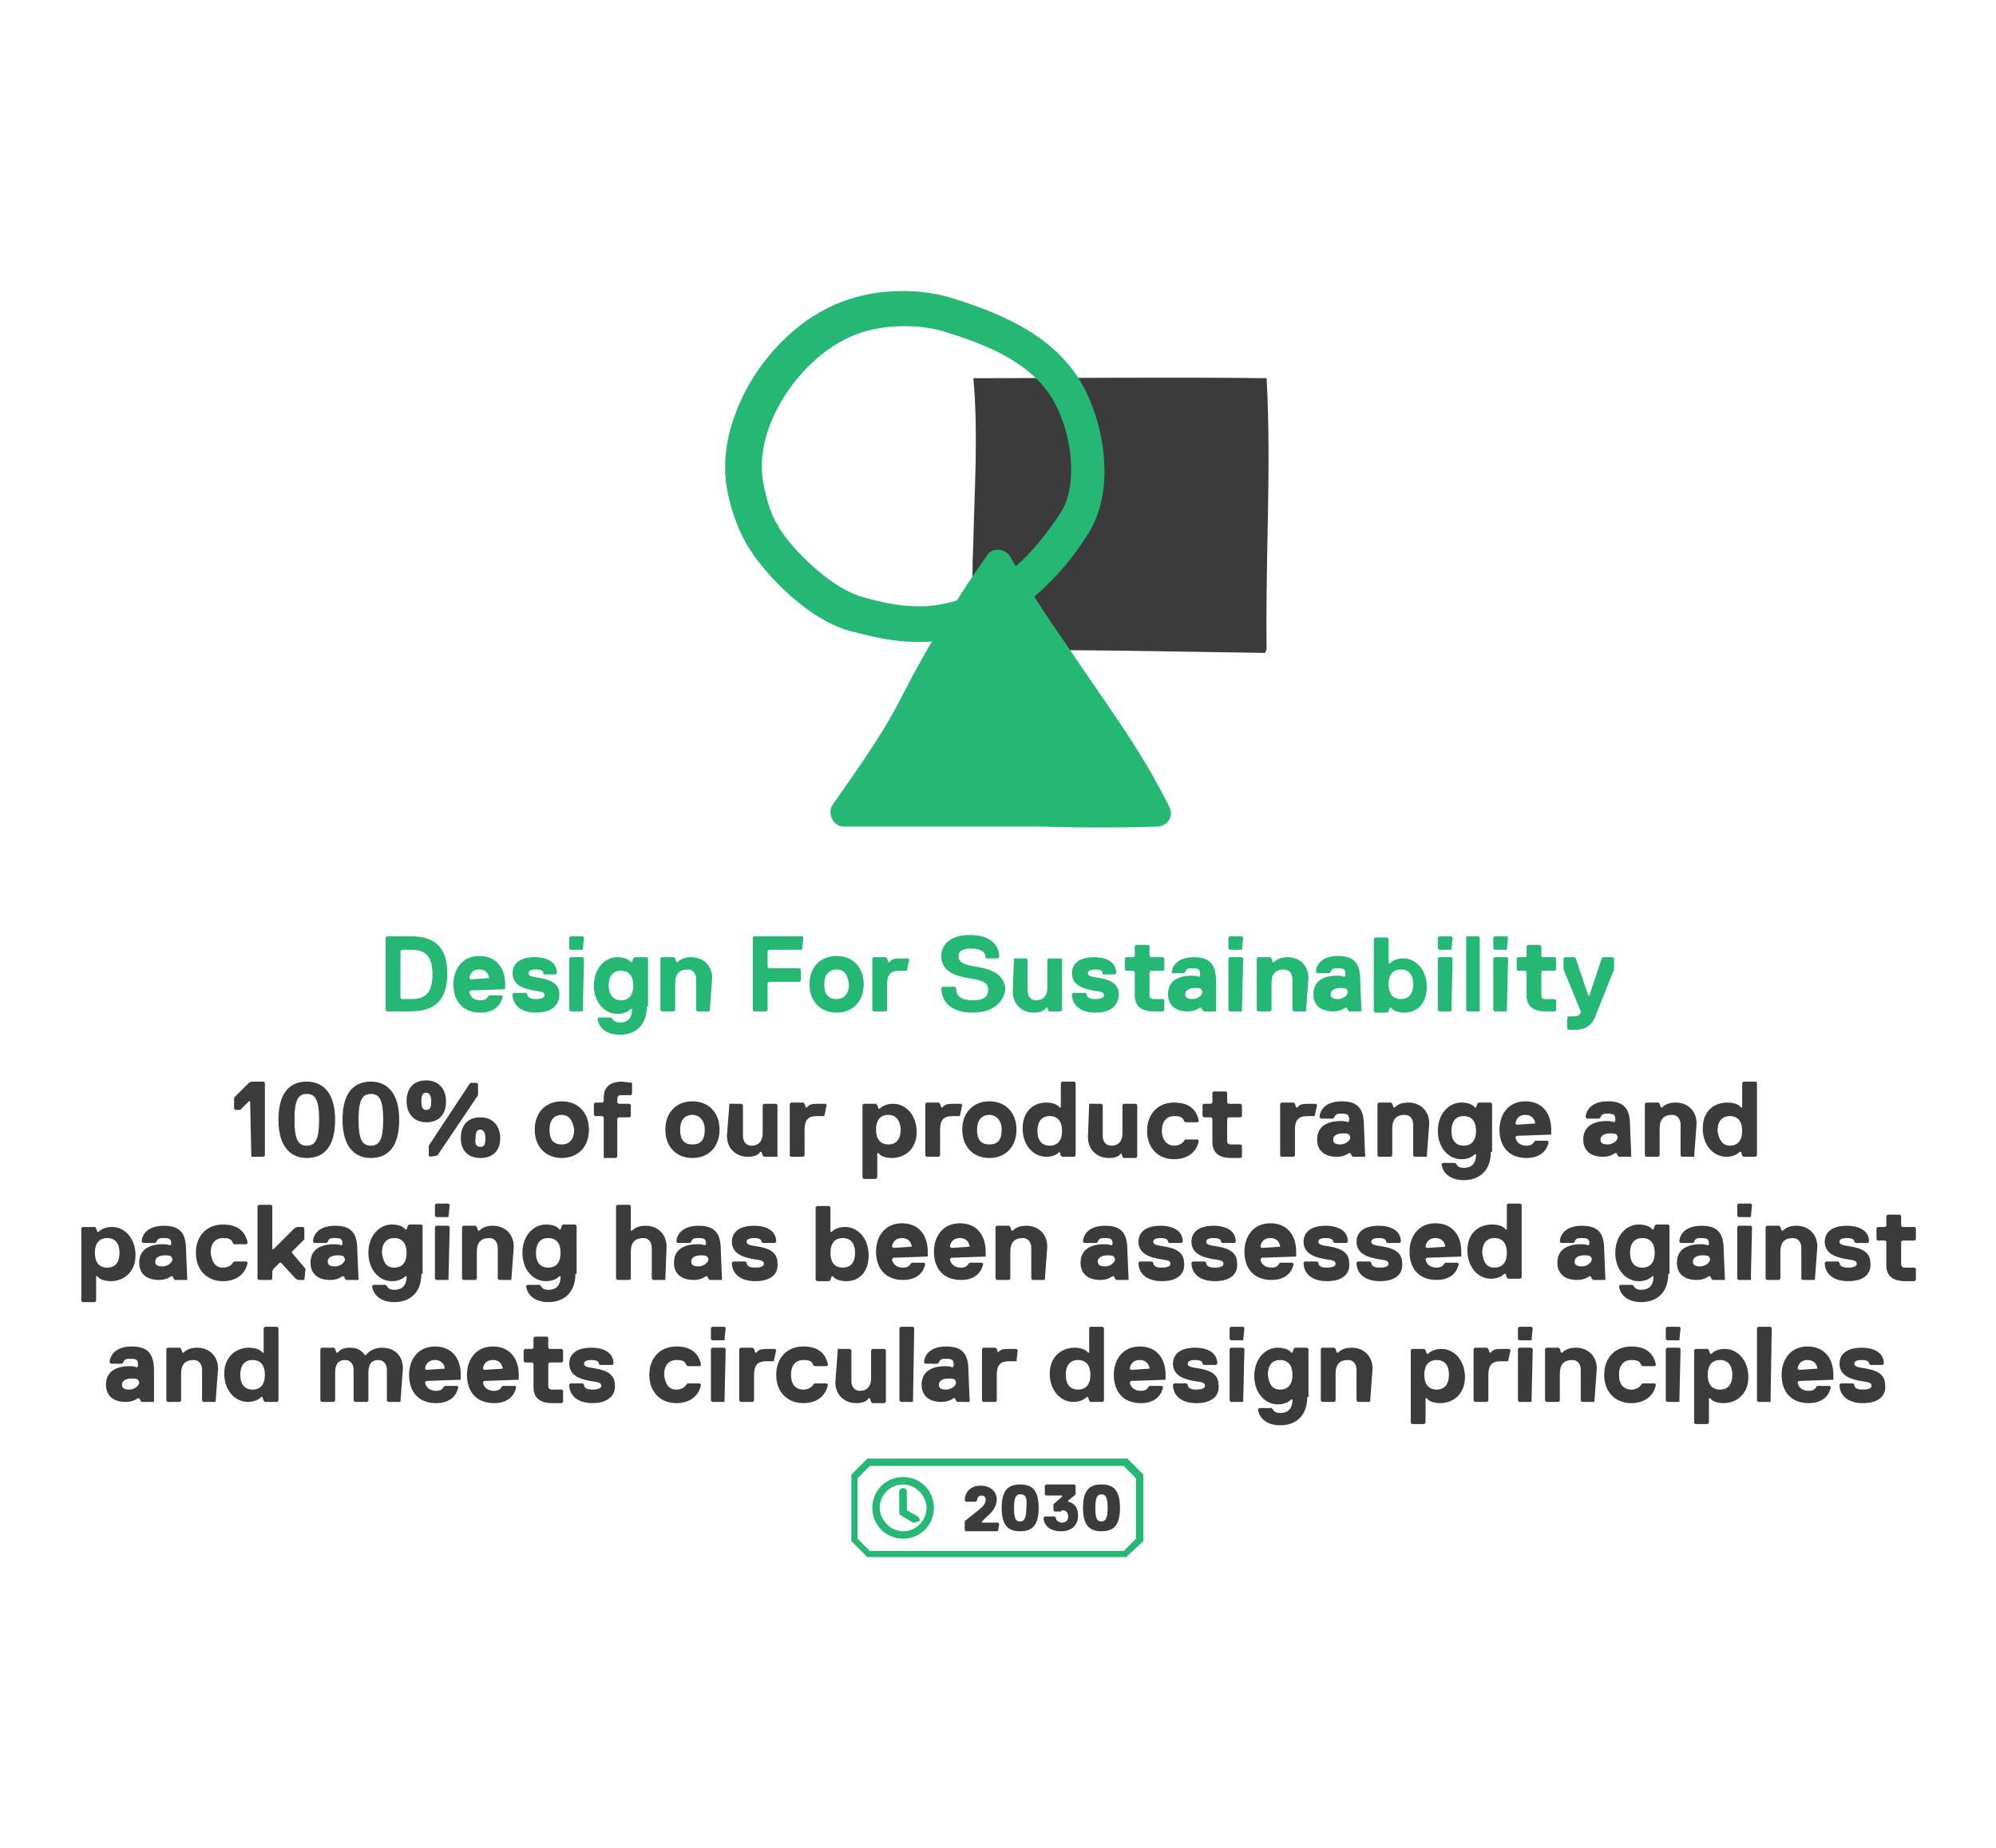 <?xml version="1.0" encoding="UTF-8"?> <svg xmlns="http://www.w3.org/2000/svg" xmlns:xlink="http://www.w3.org/1999/xlink" version="1.1" id="Layer_1" x="0px" y="0px" viewBox="0 0 162 150" style="enable-background:new 0 0 162 150;" xml:space="preserve"> <style type="text/css"> .st0{fill:#00BC6D;} .st1{fill:#24B874;} .st2{fill:#3B3B3C;} .st3{fill:#24B973;} .st4{fill:#3B3B3D;} .st5{fill:#FFFFFF;} </style> <g> <g> <g> <g> <path class="st2" d="M102.8,52.7c-0.1-7.7,0.4-14.6,0-22c-8-0.1-15.8,0-23.8,0c0.4,4.4,0.1,8.8,0,13.2c-0.1,2.2-0.1,4.4,0,6.6 c0,0.5,0.1,1.1,0.1,1.6c0,0.7,0.1,0.7,0.9,0.7c7.6-0.1,15.2,0.1,22.7,0.2C102.7,52.8,102.8,52.8,102.8,52.7"></path> </g> </g> <g> <g> <path class="st1" d="M74.3,52.1c-2,0-3.8-0.5-5.4-0.9c-3.8-1.1-7.4-5.3-8.4-7.2l0,0c-0.6-1.1-1-2.2-1.3-3.4 c-0.8-3-0.2-6.2,1.6-9.4c1.9-3.3,4.9-5.9,8.1-6.9c2.7-0.9,6-0.9,8.7,0c3.7,1.2,8.3,3,10.5,7.4c0.8,1.6,1.4,3.7,1.5,5.6 c0.2,2.3-0.3,4.4-1.2,5.9c-1.3,2.1-2.7,3.7-4.3,5.1c-2.6,2.2-5.7,3.6-8.8,3.8C75.1,52.1,74.7,52.1,74.3,52.1z M63.1,42.6 c0.7,1.4,3.9,4.9,6.7,5.8c2,0.6,3.7,0.9,5.5,0.8c2.5-0.2,5-1.3,7.1-3.2c1.3-1.1,2.5-2.6,3.7-4.4c1.4-2.2,0.9-6.2-0.4-8.7 c-1.7-3.4-5.6-4.9-8.8-5.9c-2.1-0.7-4.9-0.7-7,0c-2.5,0.8-4.9,2.9-6.5,5.6c-1.5,2.6-1.9,5-1.3,7.3 C62.3,40.8,62.6,41.8,63.1,42.6z"></path> </g> </g> <g> <g> <path class="st1" d="M93.9,67.1c0.9,0,1.4-0.9,1-1.6c-2.3-4.7-5.3-8.6-8.3-13.1c-1.6-2.3-3.2-4.7-4.6-7.2 c-0.4-0.7-1.5-0.8-1.9-0.1c-2.2,3.1-4.2,6.4-6,9.7c-0.4,0.8-0.9,1.7-1.3,2.5c-1.5,2.8-3.4,5.4-5.2,8c-0.5,0.7,0,1.8,0.9,1.8 c2.9,0,5.8,0,8.6,0c1.1,0,2.2,0,3.3,0c1.4,0,2.8,0,4.2,0C87.7,67.2,90.8,67.2,93.9,67.1"></path> </g> </g> </g> <g> <path class="st1" d="M33.3,82.1h-1.9L31.3,82v-5.9l0.1-0.1h1.9c2.2,0,3,1.1,3,3C36.3,81,35.5,82.1,33.3,82.1z M33.4,77.1h-0.8 l-0.1,0.1V81l0.1,0.1h0.8c1.2,0,1.7-0.6,1.7-2S34.6,77.1,33.4,77.1z"></path> <path class="st1" d="M41,80.3L41,80.3l-2.8,0.1l-0.1,0.1c0,0.2,0.2,0.7,0.9,0.7c0.3,0,0.5-0.1,0.6-0.3l0.1-0.1h1l0.1,0.1 c-0.1,0.5-0.5,1.3-1.8,1.3c-1.5,0-2.2-1-2.2-2.3c0-1.2,0.7-2.3,2.1-2.3c1.4,0,2.1,1,2.1,2.3V80.3z M39.7,79.4 c0-0.1-0.1-0.7-0.8-0.7c-0.7,0-0.8,0.6-0.8,0.7l0.1,0.1L39.7,79.4L39.7,79.4z"></path> <path class="st1" d="M43.5,82.2c-1.2,0-1.9-0.6-1.9-1.5l0.1-0.1h1l0.1,0.1c0,0.3,0.3,0.4,0.7,0.4s0.7-0.1,0.7-0.3 c0-0.3-0.3-0.3-0.9-0.4c-0.5-0.1-1.7-0.3-1.7-1.4c0-0.7,0.5-1.3,1.8-1.3c1,0,1.8,0.4,1.8,1.3l-0.1,0.1h-1L44.1,79 c0-0.2-0.2-0.3-0.6-0.3s-0.6,0.1-0.6,0.3c0,0.3,0.5,0.3,1,0.4c0.5,0.1,1.5,0.3,1.5,1.3C45.4,81.5,44.9,82.2,43.5,82.2z"></path> <path class="st1" d="M47.3,77.1h-1L46.2,77v-0.9l0.1-0.1h1l0.1,0.1L47.3,77.1L47.3,77.1z M47.3,82.1h-1L46.2,82v-4.2l0.1-0.1h1 l0.1,0.1L47.3,82.1L47.3,82.1z"></path> <path class="st1" d="M52.5,81.7c0,1.6-1,2.3-2.2,2.3c-1,0-1.7-0.5-1.8-1.3l0.1-0.1h1l0.1,0.1c0.1,0.2,0.3,0.3,0.6,0.3 c0.6,0,1-0.3,1-1.1h-0.1c-0.3,0.3-0.7,0.4-1.1,0.4c-1,0-1.9-0.9-1.9-2.3s0.9-2.3,1.9-2.3c0.4,0,0.9,0.1,1.1,0.4h0.1l0.1-0.3 l0.1-0.1h1l0.1,0.1V81.7z M50.4,81.2c0.7,0,1-0.5,1-1.2c0-0.7-0.3-1.2-1-1.2s-1,0.5-1,1.2C49.4,80.6,49.7,81.2,50.4,81.2z"></path> <path class="st1" d="M57.6,82.1h-1L56.5,82v-2.5c0-0.4-0.2-0.8-0.7-0.8c-0.6,0-1,0.3-1,1.1V82l-0.1,0.1h-1L53.6,82v-4.2l0.1-0.1h1 l0.1,0.1l0.1,0.3h0.1c0.2-0.2,0.5-0.4,1.1-0.4c1,0,1.7,0.7,1.7,1.7L57.6,82.1L57.6,82.1z"></path> <path class="st1" d="M65.1,77.1h-2.7l-0.1,0.1v1.3l0.1,0.1h2.5l0.1,0.1v0.9l-0.1,0.1h-2.5l-0.1,0.1V82l-0.1,0.1h-1L61.1,82v-5.9 l0.1-0.1h3.9l0.1,0.1L65.1,77.1L65.1,77.1z"></path> <path class="st1" d="M67.9,82.2c-1.3,0-2.2-0.9-2.2-2.3s0.9-2.3,2.2-2.3c1.3,0,2.2,0.9,2.2,2.3S69.2,82.2,67.9,82.2z M67.9,78.7 c-0.6,0-1,0.4-1,1.2c0,0.8,0.3,1.2,1,1.2c0.6,0,1-0.4,1-1.2C68.8,79.1,68.5,78.7,67.9,78.7z"></path> <path class="st1" d="M73.6,78.8H73c-0.7,0-1,0.3-1,1.1V82l-0.1,0.1h-1L70.8,82v-4.2l0.1-0.1h1l0.1,0.1l0.1,0.3h0.1 c0.2-0.3,0.5-0.3,1-0.3h0.5l0.1,0.1L73.6,78.8L73.6,78.8z"></path> <path class="st1" d="M78.9,82.2c-1.7,0-2.5-0.9-2.5-2l0.1-0.1h1l0.1,0.1c0,0.6,0.3,1,1.4,1c0.8,0,1.2-0.3,1.2-0.8 c0-0.6-0.3-0.8-1.6-1c-1.2-0.2-2.2-0.6-2.2-1.8c0-0.9,0.7-1.7,2.3-1.7c1.7,0,2.4,0.8,2.4,1.8l-0.1,0.1h-1L80,77.8 c0-0.5-0.3-0.8-1.2-0.8c-0.8,0-1,0.3-1,0.6c0,0.5,0.3,0.7,1.6,0.9c1.2,0.2,2.2,0.7,2.2,1.9C81.4,81.3,80.7,82.2,78.9,82.2z"></path> <path class="st1" d="M82.3,77.8h1l0.1,0.1v2.5c0,0.4,0.2,0.8,0.7,0.8c0.6,0,0.9-0.4,0.9-1v-2.3l0.1-0.1h1l0.1,0.1V82l-0.1,0.1h-1 L85.1,82L85,81.8h-0.1c-0.1,0.2-0.4,0.4-1,0.4c-1,0-1.7-0.7-1.7-1.7L82.3,77.8L82.3,77.8z"></path> <path class="st1" d="M88.9,82.2c-1.2,0-1.9-0.6-1.9-1.5l0.1-0.1h1l0.1,0.1c0,0.3,0.3,0.4,0.7,0.4s0.7-0.1,0.7-0.3 c0-0.3-0.3-0.3-0.9-0.4c-0.5-0.1-1.7-0.3-1.7-1.4c0-0.7,0.5-1.3,1.8-1.3c1,0,1.8,0.4,1.8,1.3l-0.1,0.1h-1L89.5,79 c0-0.2-0.2-0.3-0.6-0.3s-0.6,0.1-0.6,0.3c0,0.3,0.5,0.3,1,0.4c0.5,0.1,1.5,0.3,1.5,1.3C90.8,81.5,90.3,82.2,88.9,82.2z"></path> <path class="st1" d="M93.3,80.8c0,0.2,0.1,0.3,0.3,0.3h0.8l0.1,0.1V82l-0.1,0.1h-0.8c-0.8,0-1.5-0.3-1.5-1.3v-1.9L92,78.8h-0.6 l-0.1-0.1v-0.9l0.1-0.1H92l0.1-0.1v-0.8l0.1-0.1h1l0.1,0.1v0.8l0.1,0.1h1l0.1,0.1v0.9l-0.1,0.1h-1l-0.1,0.1V80.8z"></path> <path class="st1" d="M98.7,82.1h-1L97.6,82l-0.1-0.2h-0.1c-0.3,0.2-0.6,0.3-1,0.3c-1,0-1.6-0.5-1.6-1.4c0-1.3,1.2-1.5,1.9-1.5 c0.2,0,0.4,0,0.6,0.1l0.1-0.1v-0.1c0-0.4-0.1-0.5-0.6-0.5c-0.3,0-0.5,0-0.6,0.3l-0.1,0.1h-1L95.1,79c0-0.5,0.4-1.3,1.8-1.3 s1.8,0.7,1.8,2L98.7,82.1L98.7,82.1z M97.5,80.3c-0.1-0.1-0.4-0.1-0.5-0.1c-0.5,0-0.8,0.2-0.8,0.5c0,0.3,0.2,0.4,0.6,0.4 c0.4,0,0.8-0.3,0.8-0.6L97.5,80.3L97.5,80.3z"></path> <path class="st1" d="M100.8,77.1h-1L99.7,77v-0.9l0.1-0.1h1l0.1,0.1L100.8,77.1L100.8,77.1z M100.8,82.1h-1L99.7,82v-4.2l0.1-0.1 h1l0.1,0.1L100.8,82.1L100.8,82.1z"></path> <path class="st1" d="M106,82.1h-1l-0.1-0.1v-2.5c0-0.4-0.2-0.8-0.7-0.8c-0.6,0-1,0.3-1,1.1V82l-0.1,0.1h-1L102,82v-4.2l0.1-0.1h1 l0.1,0.1l0.1,0.3h0.1c0.2-0.2,0.5-0.4,1.1-0.4c1,0,1.7,0.7,1.7,1.7L106,82.1L106,82.1z"></path> <path class="st1" d="M110.5,82.1h-1l-0.1-0.1l-0.1-0.2h-0.1c-0.3,0.2-0.6,0.3-1,0.3c-1,0-1.6-0.5-1.6-1.4c0-1.3,1.2-1.5,1.9-1.5 c0.2,0,0.4,0,0.6,0.1l0.1-0.1v-0.1c0-0.4-0.1-0.5-0.6-0.5c-0.3,0-0.5,0-0.6,0.3l-0.1,0.1h-1l-0.1-0.1c0-0.5,0.4-1.3,1.8-1.3 s1.8,0.7,1.8,2L110.5,82.1L110.5,82.1z M109.3,80.3c-0.1-0.1-0.4-0.1-0.5-0.1c-0.5,0-0.8,0.2-0.8,0.5c0,0.3,0.2,0.4,0.6,0.4 c0.4,0,0.8-0.3,0.8-0.6L109.3,80.3L109.3,80.3z"></path> <path class="st1" d="M114,82.2c-0.4,0-0.9-0.1-1.1-0.4h-0.1l-0.1,0.3l-0.1,0.1h-1l-0.1-0.1v-5.9l0.1-0.1h1l0.1,0.1v2h0.1 c0.3-0.3,0.7-0.4,1.1-0.4c1,0,1.9,0.9,1.9,2.3S115,82.2,114,82.2z M113.7,78.7c-0.7,0-1,0.5-1,1.2c0,0.7,0.3,1.2,1,1.2 c0.7,0,1-0.5,1-1.2C114.7,79.2,114.4,78.7,113.7,78.7z"></path> <path class="st1" d="M117.8,77.1h-1l-0.1-0.1v-0.9l0.1-0.1h1l0.1,0.1L117.8,77.1L117.8,77.1z M117.8,82.1h-1l-0.1-0.1v-4.2 l0.1-0.1h1l0.1,0.1L117.8,82.1L117.8,82.1z"></path> <path class="st1" d="M120.1,82.1h-1l-0.1-0.1v-5.9L119,76h1l0.1,0.1L120.1,82.1L120.1,82.1z"></path> <path class="st1" d="M122.3,77.1h-1l-0.1-0.1v-0.9l0.1-0.1h1l0.1,0.1L122.3,77.1L122.3,77.1z M122.3,82.1h-1l-0.1-0.1v-4.2 l0.1-0.1h1l0.1,0.1L122.3,82.1L122.3,82.1z"></path> <path class="st1" d="M125.1,80.8c0,0.2,0.1,0.3,0.3,0.3h0.8l0.1,0.1V82l-0.1,0.1h-0.8c-0.8,0-1.5-0.3-1.5-1.3v-1.9l-0.1-0.1h-0.6 l-0.1-0.1v-0.9l0.1-0.1h0.6l0.1-0.1v-0.8l0.1-0.1h1l0.1,0.1v0.8l0.1,0.1h1l0.1,0.1v0.9l-0.1,0.1h-1l-0.1,0.1V80.8z"></path> <path class="st1" d="M129.6,82.2c-0.3,0.9-0.7,1.4-1.9,1.4h-0.4l-0.1-0.1v-0.9l0.1-0.1h0.4c0.4,0,0.5-0.1,0.6-0.3v-0.1l-1.4-3.4 v-0.9l0.1-0.1h0.8l0.1,0.1l1,3h0.1l1-3l0.1-0.1h0.8l0.1,0.1v0.9L129.6,82.2z"></path> <path class="st2" d="M20.4,93.9L20.4,93.9l-0.1-4.5h-0.1l-0.7,0.7h-0.4L19,90v-0.9l1.2-1.2l0.2-0.1h1l0.1,0.1v5.9l-0.1,0.1H20.4z"></path> <path class="st2" d="M24.9,87.8c1.3,0,2.3,0.9,2.3,3.1c0,2.3-1,3.1-2.3,3.1s-2.3-0.9-2.3-3.1C22.6,88.6,23.6,87.8,24.9,87.8z M24.9,93c0.7,0,1-0.5,1-2.1s-0.3-2.1-1-2.1s-1,0.5-1,2.1S24.2,93,24.9,93z"></path> <path class="st2" d="M30.1,87.8c1.3,0,2.3,0.9,2.3,3.1c0,2.3-1,3.1-2.3,3.1c-1.3,0-2.3-0.9-2.3-3.1C27.8,88.6,28.8,87.8,30.1,87.8 z M30.1,93c0.7,0,1-0.5,1-2.1s-0.3-2.1-1-2.1s-1,0.5-1,2.1S29.4,93,30.1,93z"></path> <path class="st2" d="M33,89.4c0-1,0.5-1.7,1.6-1.7c1,0,1.6,0.7,1.6,1.7c0,1-0.5,1.7-1.6,1.7C33.6,91.1,33,90.4,33,89.4z M34.6,90.1c0.3,0,0.4-0.2,0.4-0.7c0-0.5-0.2-0.7-0.4-0.7c-0.3,0-0.4,0.2-0.4,0.7C34.2,89.9,34.3,90.1,34.6,90.1z M35.5,93.8 L35.5,93.8l-0.6,0.1l-0.1-0.1V93l3.3-5l0.1-0.1h0.5l0.1,0.1v0.9L35.5,93.8z M37.4,92.4c0-1,0.5-1.7,1.6-1.7c1,0,1.6,0.7,1.6,1.7 S40,94,39,94C37.9,94,37.4,93.3,37.4,92.4z M39,93.1c0.3,0,0.4-0.2,0.4-0.7c0-0.5-0.2-0.7-0.4-0.7c-0.3,0-0.4,0.2-0.4,0.7 C38.5,92.9,38.7,93.1,39,93.1z"></path> <path class="st2" d="M45.6,94c-1.3,0-2.2-0.9-2.2-2.3s0.9-2.3,2.2-2.3c1.3,0,2.2,0.9,2.2,2.3S46.9,94,45.6,94z M45.6,90.5 c-0.6,0-1,0.4-1,1.2c0,0.8,0.3,1.2,1,1.2c0.6,0,1-0.4,1-1.2C46.5,91,46.2,90.5,45.6,90.5z"></path> <path class="st2" d="M51.3,87.9v0.9l-0.1,0.1h-0.8c-0.2,0-0.3,0.1-0.3,0.3v0.3l0.1,0.1h0.9l0.1,0.1v0.9l-0.1,0.1h-0.9l-0.1,0.1 v3.1l-0.1,0.1h-1L49,93.8v-3.1l-0.1-0.1h-0.6l-0.1-0.1v-0.9l0.1-0.1h0.6l0.1-0.1v-0.3c0-1,0.7-1.3,1.5-1.3L51.3,87.9L51.3,87.9z"></path> <path class="st2" d="M56.2,94c-1.3,0-2.2-0.9-2.2-2.3s0.9-2.3,2.2-2.3s2.2,0.9,2.2,2.3S57.5,94,56.2,94z M56.2,90.5 c-0.6,0-1,0.4-1,1.2c0,0.8,0.3,1.2,1,1.2s1-0.4,1-1.2C57.2,91,56.8,90.5,56.2,90.5z"></path> <path class="st2" d="M59.2,89.6h1l0.1,0.1v2.5c0,0.4,0.2,0.8,0.7,0.8c0.6,0,0.9-0.4,0.9-1v-2.3l0.1-0.1h1l0.1,0.1v4.2L63,93.9h-1 l-0.1-0.1l-0.1-0.3h-0.1c-0.1,0.2-0.4,0.4-1,0.4c-1,0-1.7-0.7-1.7-1.7L59.2,89.6L59.2,89.6z"></path> <path class="st2" d="M66.9,90.6h-0.6c-0.7,0-1,0.3-1,1.1v2.1l-0.1,0.1h-1l-0.1-0.1v-4.2l0.1-0.1h1l0.1,0.1l0.1,0.3h0.1 c0.2-0.3,0.5-0.3,1-0.3h0.5l0.1,0.1L66.9,90.6L66.9,90.6z"></path> <path class="st2" d="M72.4,94c-0.4,0-0.9-0.1-1.1-0.4h-0.1v2l-0.1,0.1h-1l-0.1-0.1v-5.9l0.1-0.1h1l0.1,0.1l0.1,0.3h0.1 c0.3-0.3,0.7-0.4,1.1-0.4c1,0,1.9,0.9,1.9,2.3S73.4,94,72.4,94z M72.1,90.5c-0.7,0-1,0.5-1,1.2c0,0.7,0.3,1.2,1,1.2 c0.7,0,1-0.5,1-1.2C73.1,91.1,72.8,90.5,72.1,90.5z"></path> <path class="st2" d="M77.9,90.6h-0.6c-0.7,0-1,0.3-1,1.1v2.1l-0.1,0.1h-1l-0.1-0.1v-4.2l0.1-0.1h1l0.1,0.1l0.1,0.3h0.1 c0.2-0.3,0.5-0.3,1-0.3h0.5l0.1,0.1L77.9,90.6L77.9,90.6z"></path> <path class="st2" d="M80.3,94c-1.3,0-2.2-0.9-2.2-2.3s0.9-2.3,2.2-2.3c1.3,0,2.2,0.9,2.2,2.3S81.6,94,80.3,94z M80.3,90.5 c-0.6,0-1,0.4-1,1.2c0,0.8,0.3,1.2,1,1.2s1-0.4,1-1.2C81.3,91,80.9,90.5,80.3,90.5z"></path> <path class="st2" d="M84.9,89.5c0.4,0,0.9,0.1,1.1,0.4h0.1v-2l0.1-0.1h1l0.1,0.1v5.9l-0.1,0.1h-1l-0.1-0.1l-0.1-0.3H86 c-0.3,0.3-0.7,0.4-1.1,0.4c-1,0-1.9-0.9-1.9-2.3S83.9,89.5,84.9,89.5z M85.2,93c0.7,0,1-0.5,1-1.2c0-0.7-0.3-1.2-1-1.2 c-0.7,0-1,0.5-1,1.2C84.2,92.5,84.5,93,85.2,93z"></path> <path class="st2" d="M88.4,89.6h1l0.1,0.1v2.5c0,0.4,0.2,0.8,0.7,0.8c0.6,0,0.9-0.4,0.9-1v-2.3l0.1-0.1h1l0.1,0.1v4.2l-0.1,0.1h-1 l-0.1-0.1l-0.1-0.3H91c-0.1,0.2-0.4,0.4-1,0.4c-1,0-1.7-0.7-1.7-1.7L88.4,89.6L88.4,89.6z"></path> <path class="st2" d="M95.3,93c0.4,0,0.7-0.2,0.8-0.4l0.1-0.1h1l0.1,0.1c-0.2,1-1,1.5-2,1.5c-1.3,0-2.2-0.9-2.2-2.3 s0.9-2.3,2.2-2.3c1,0,1.8,0.4,2,1.5l-0.1,0.1h-1L96.1,91c-0.1-0.3-0.3-0.4-0.8-0.4c-0.6,0-1,0.4-1,1.2C94.3,92.5,94.7,93,95.3,93z "></path> <path class="st2" d="M99.6,92.6c0,0.2,0.1,0.3,0.3,0.3h0.8l0.1,0.1v0.9l-0.1,0.1h-0.8c-0.8,0-1.5-0.3-1.5-1.3v-1.9l-0.1-0.1h-0.6 l-0.1-0.1v-0.9l0.1-0.1h0.6l0.1-0.1v-0.8l0.1-0.1h1l0.1,0.1v0.8l0.1,0.1h1l0.1,0.1v0.9l-0.1,0.1h-1l-0.1,0.1V92.6z"></path> <path class="st2" d="M106.7,90.6h-0.6c-0.7,0-1,0.3-1,1.1v2.1l-0.1,0.1h-1l-0.1-0.1v-4.2l0.1-0.1h1l0.1,0.1l0.1,0.3h0.1 c0.2-0.3,0.5-0.3,1-0.3h0.5l0.1,0.1L106.7,90.6L106.7,90.6z"></path> <path class="st2" d="M110.8,93.9h-1l-0.1-0.1l-0.1-0.2h-0.1c-0.3,0.2-0.6,0.3-1,0.3c-1,0-1.6-0.5-1.6-1.4c0-1.3,1.2-1.5,1.9-1.5 c0.2,0,0.4,0,0.6,0.1l0.1-0.1v-0.1c0-0.4-0.1-0.5-0.6-0.5c-0.3,0-0.5,0-0.6,0.3l-0.1,0.1h-1l-0.1-0.1c0-0.5,0.4-1.3,1.8-1.3 s1.8,0.7,1.8,2L110.8,93.9L110.8,93.9z M109.5,92.1c-0.1-0.1-0.4-0.1-0.5-0.1c-0.5,0-0.8,0.2-0.8,0.5c0,0.3,0.2,0.4,0.6,0.4 c0.4,0,0.8-0.3,0.8-0.6L109.5,92.1L109.5,92.1z"></path> <path class="st2" d="M115.8,93.9h-1l-0.1-0.1v-2.5c0-0.4-0.2-0.8-0.7-0.8c-0.6,0-1,0.3-1,1.1v2.2l-0.1,0.1h-1l-0.1-0.1v-4.2 l0.1-0.1h1l0.1,0.1l0.1,0.3h0.1c0.2-0.2,0.5-0.4,1.1-0.4c1,0,1.7,0.7,1.7,1.7L115.8,93.9L115.8,93.9z"></path> <path class="st2" d="M121,93.5c0,1.6-1,2.3-2.2,2.3c-1,0-1.7-0.5-1.8-1.3l0.1-0.1h1l0.1,0.1c0.1,0.2,0.3,0.3,0.6,0.3 c0.6,0,1-0.3,1-1.1h-0.1c-0.3,0.3-0.7,0.4-1.1,0.4c-1,0-1.9-0.9-1.9-2.3s0.9-2.3,1.9-2.3c0.4,0,0.9,0.1,1.1,0.4h0.1l0.1-0.3 l0.1-0.1h1l0.1,0.1V93.5z M118.8,93c0.7,0,1-0.5,1-1.2c0-0.7-0.3-1.2-1-1.2c-0.7,0-1,0.5-1,1.2C117.8,92.5,118.1,93,118.8,93z"></path> <path class="st2" d="M125.9,92.1L125.9,92.1l-2.8,0.1l-0.1,0.1c0,0.2,0.2,0.7,0.9,0.7c0.3,0,0.5-0.1,0.6-0.3l0.1-0.1h1l0.1,0.1 c-0.1,0.5-0.5,1.3-1.8,1.3c-1.5,0-2.2-1-2.2-2.3c0-1.2,0.7-2.3,2.1-2.3s2.1,1,2.1,2.3V92.1z M124.6,91.2c0-0.1-0.1-0.7-0.8-0.7 c-0.7,0-0.8,0.6-0.8,0.7l0.1,0.1L124.6,91.2L124.6,91.2z"></path> <path class="st2" d="M132.4,93.9h-1l-0.1-0.1l-0.1-0.2h-0.1c-0.3,0.2-0.6,0.3-1,0.3c-1,0-1.6-0.5-1.6-1.4c0-1.3,1.2-1.5,1.9-1.5 c0.2,0,0.4,0,0.6,0.1l0.1-0.1v-0.1c0-0.4-0.1-0.5-0.6-0.5c-0.3,0-0.5,0-0.6,0.3l-0.1,0.1h-1l-0.1-0.1c0-0.5,0.4-1.3,1.8-1.3 c1.4,0,1.8,0.7,1.8,2L132.4,93.9L132.4,93.9z M131.2,92.1c-0.1-0.1-0.4-0.1-0.5-0.1c-0.5,0-0.8,0.2-0.8,0.5c0,0.3,0.2,0.4,0.6,0.4 s0.8-0.3,0.8-0.6L131.2,92.1L131.2,92.1z"></path> <path class="st2" d="M137.5,93.9h-1l-0.1-0.1v-2.5c0-0.4-0.2-0.8-0.7-0.8c-0.6,0-1,0.3-1,1.1v2.2l-0.1,0.1h-1l-0.1-0.1v-4.2 l0.1-0.1h1l0.1,0.1l0.1,0.3h0.1c0.2-0.2,0.5-0.4,1.1-0.4c1,0,1.7,0.7,1.7,1.7L137.5,93.9L137.5,93.9z"></path> <path class="st2" d="M140.2,89.5c0.4,0,0.9,0.1,1.1,0.4h0.1v-2l0.1-0.1h1l0.1,0.1v5.9l-0.1,0.1h-1l-0.1-0.1l-0.1-0.3h-0.1 c-0.3,0.3-0.7,0.4-1.1,0.4c-1,0-1.9-0.9-1.9-2.3S139.1,89.5,140.2,89.5z M140.4,93c0.7,0,1-0.5,1-1.2c0-0.7-0.3-1.2-1-1.2 c-0.7,0-1,0.5-1,1.2C139.5,92.5,139.8,93,140.4,93z"></path> <path class="st2" d="M9,104c-0.4,0-0.9-0.1-1.1-0.4H7.8v2l-0.1,0.1h-1l-0.1-0.1v-5.9l0.1-0.1h1l0.1,0.1l0.1,0.3h0.1 c0.3-0.3,0.7-0.4,1.1-0.4c1,0,1.9,0.9,1.9,2.3S10,104,9,104z M8.7,100.5c-0.7,0-1,0.5-1,1.2c0,0.7,0.3,1.2,1,1.2s1-0.5,1-1.2 C9.7,101,9.4,100.5,8.7,100.5z"></path> <path class="st2" d="M15.2,103.9h-1l-0.1-0.1l-0.1-0.2h-0.1c-0.3,0.2-0.6,0.3-1,0.3c-1,0-1.6-0.5-1.6-1.4c0-1.3,1.2-1.5,1.9-1.5 c0.2,0,0.4,0,0.6,0.1l0.1-0.1V101c0-0.4-0.1-0.5-0.6-0.5c-0.3,0-0.5,0-0.6,0.3l-0.1,0.1h-1l-0.1-0.1c0-0.5,0.4-1.3,1.8-1.3 c1.4,0,1.8,0.7,1.8,2L15.2,103.9L15.2,103.9z M13.9,102c-0.1-0.1-0.4-0.1-0.5-0.1c-0.5,0-0.8,0.2-0.8,0.5c0,0.3,0.2,0.4,0.6,0.4 s0.8-0.3,0.8-0.6L13.9,102L13.9,102z"></path> <path class="st2" d="M18.1,102.9c0.4,0,0.7-0.2,0.8-0.4l0.1-0.1h1l0.1,0.1c-0.2,1-1,1.5-2,1.5c-1.3,0-2.2-0.9-2.2-2.3 s0.9-2.3,2.2-2.3c1,0,1.8,0.4,2,1.5L20,101h-1l-0.1-0.1c-0.1-0.3-0.3-0.4-0.8-0.4c-0.6,0-1,0.4-1,1.2 C17.2,102.5,17.5,102.9,18.1,102.9z"></path> <path class="st2" d="M24.7,103.9h-0.5l-0.2-0.1l-1.2-1.3h-0.1l-0.5,0.5l-0.1,0.2v0.6l-0.1,0.1h-1l-0.1-0.1v-5.9l0.1-0.1h1l0.1,0.1 v3.5h0.1l1.7-1.7l0.2-0.1h0.5l0.1,0.1v0.9l-1,1v0.1l1.1,1.3L24.7,103.9L24.7,103.9z"></path> <path class="st2" d="M29.1,103.9h-1l-0.1-0.1l-0.1-0.2h-0.1c-0.3,0.2-0.6,0.3-1,0.3c-1,0-1.6-0.5-1.6-1.4c0-1.3,1.2-1.5,1.9-1.5 c0.2,0,0.4,0,0.6,0.1l0.1-0.1V101c0-0.4-0.1-0.5-0.6-0.5c-0.3,0-0.5,0-0.6,0.3l-0.1,0.1h-1l-0.1-0.1c0-0.5,0.4-1.3,1.8-1.3 c1.4,0,1.8,0.7,1.8,2L29.1,103.9L29.1,103.9z M27.9,102c-0.1-0.1-0.4-0.1-0.5-0.1c-0.5,0-0.8,0.2-0.8,0.5c0,0.3,0.2,0.4,0.6,0.4 s0.8-0.3,0.8-0.6L27.9,102L27.9,102z"></path> <path class="st2" d="M34.2,103.4c0,1.6-1,2.3-2.2,2.3c-1,0-1.7-0.5-1.8-1.3l0.1-0.1h1l0.1,0.1c0.1,0.2,0.3,0.3,0.6,0.3 c0.6,0,1-0.3,1-1.1h-0.1c-0.3,0.3-0.7,0.4-1.1,0.4c-1,0-1.9-0.9-1.9-2.3s0.9-2.3,1.9-2.3c0.4,0,0.9,0.1,1.1,0.4H33l0.1-0.3 l0.1-0.1h1l0.1,0.1V103.4z M32,102.9c0.7,0,1-0.5,1-1.2c0-0.7-0.3-1.2-1-1.2c-0.7,0-1,0.5-1,1.2C31.1,102.4,31.3,102.9,32,102.9z"></path> <path class="st2" d="M36.4,98.8h-1l-0.1-0.1v-0.9l0.1-0.1h1l0.1,0.1L36.4,98.8L36.4,98.8z M36.4,103.9h-1l-0.1-0.1v-4.2l0.1-0.1h1 l0.1,0.1L36.4,103.9L36.4,103.9z"></path> <path class="st2" d="M41.5,103.9h-1l-0.1-0.1v-2.5c0-0.4-0.2-0.8-0.7-0.8c-0.6,0-1,0.3-1,1.1v2.2l-0.1,0.1h-1l-0.1-0.1v-4.2 l0.1-0.1h1l0.1,0.1l0.1,0.3h0.1c0.2-0.2,0.5-0.4,1.1-0.4c1,0,1.7,0.7,1.7,1.7L41.5,103.9L41.5,103.9z"></path> <path class="st2" d="M46.7,103.4c0,1.6-1,2.3-2.2,2.3c-1,0-1.7-0.5-1.8-1.3l0.1-0.1h1l0.1,0.1c0.1,0.2,0.3,0.3,0.6,0.3 c0.6,0,1-0.3,1-1.1h-0.1c-0.3,0.3-0.7,0.4-1.1,0.4c-1,0-1.9-0.9-1.9-2.3s0.9-2.3,1.9-2.3c0.4,0,0.9,0.1,1.1,0.4h0.1l0.1-0.3 l0.1-0.1h1l0.1,0.1V103.4z M44.5,102.9c0.7,0,1-0.5,1-1.2c0-0.7-0.3-1.2-1-1.2c-0.7,0-1,0.5-1,1.2 C43.5,102.4,43.8,102.9,44.5,102.9z"></path> <path class="st2" d="M54,103.9h-1l-0.1-0.1v-2.5c0-0.4-0.2-0.8-0.7-0.8c-0.6,0-1,0.3-1,1.1v2.2l-0.1,0.1h-1l-0.1-0.1v-5.9l0.1-0.1 h1l0.1,0.1v2h0.1c0.2-0.2,0.5-0.4,1.1-0.4c1,0,1.7,0.7,1.7,1.7L54,103.9L54,103.9z"></path> <path class="st2" d="M58.6,103.9h-1l-0.1-0.1l-0.1-0.2h-0.1c-0.3,0.2-0.6,0.3-1,0.3c-1,0-1.6-0.5-1.6-1.4c0-1.3,1.2-1.5,1.9-1.5 c0.2,0,0.4,0,0.6,0.1l0.1-0.1V101c0-0.4-0.1-0.5-0.6-0.5c-0.3,0-0.5,0-0.6,0.3l-0.1,0.1h-1l-0.1-0.1c0-0.5,0.4-1.3,1.8-1.3 c1.4,0,1.8,0.7,1.8,2L58.6,103.9L58.6,103.9z M57.4,102c-0.1-0.1-0.4-0.1-0.5-0.1c-0.5,0-0.8,0.2-0.8,0.5c0,0.3,0.2,0.4,0.6,0.4 c0.4,0,0.8-0.3,0.8-0.6L57.4,102L57.4,102z"></path> <path class="st2" d="M61.3,104c-1.2,0-1.9-0.6-1.9-1.5l0.1-0.1h1l0.1,0.1c0,0.3,0.3,0.4,0.7,0.4s0.7-0.1,0.7-0.3 c0-0.3-0.3-0.3-0.9-0.4c-0.5-0.1-1.7-0.3-1.7-1.4c0-0.7,0.5-1.3,1.8-1.3c1,0,1.8,0.4,1.8,1.3l-0.1,0.1h-1l-0.1-0.1 c0-0.2-0.2-0.3-0.6-0.3s-0.6,0.1-0.6,0.3c0,0.3,0.5,0.3,1,0.4c0.5,0.1,1.5,0.3,1.5,1.3C63.2,103.3,62.7,104,61.3,104z"></path> <path class="st2" d="M68.7,104c-0.4,0-0.9-0.1-1.1-0.4h-0.1l-0.1,0.3l-0.1,0.1h-1l-0.1-0.1v-5.9l0.1-0.1h1l0.1,0.1v2h0.1 c0.3-0.3,0.7-0.4,1.1-0.4c1,0,1.9,0.9,1.9,2.3S69.7,104,68.7,104z M68.4,100.5c-0.7,0-1,0.5-1,1.2c0,0.7,0.3,1.2,1,1.2 c0.7,0,1-0.5,1-1.2C69.4,101,69.1,100.5,68.4,100.5z"></path> <path class="st2" d="M75.3,102L75.3,102l-2.8,0.1l-0.1,0.1c0,0.2,0.2,0.7,0.9,0.7c0.3,0,0.5-0.1,0.6-0.3l0.1-0.1h1l0.1,0.1 c-0.1,0.5-0.5,1.3-1.8,1.3c-1.5,0-2.2-1-2.2-2.3c0-1.2,0.7-2.3,2.1-2.3c1.4,0,2.1,1,2.1,2.3V102z M74,101.2c0-0.1-0.1-0.7-0.8-0.7 c-0.7,0-0.8,0.6-0.8,0.7l0.1,0.1L74,101.2L74,101.2z"></path> <path class="st2" d="M80,102L80,102l-2.8,0.1l-0.1,0.1c0,0.2,0.2,0.7,0.9,0.7c0.3,0,0.5-0.1,0.6-0.3l0.1-0.1h1l0.1,0.1 c-0.1,0.5-0.5,1.3-1.8,1.3c-1.5,0-2.2-1-2.2-2.3c0-1.2,0.7-2.3,2.1-2.3s2.1,1,2.1,2.3V102z M78.7,101.2c0-0.1-0.1-0.7-0.8-0.7 c-0.7,0-0.8,0.6-0.8,0.7l0.1,0.1L78.7,101.2L78.7,101.2z"></path> <path class="st2" d="M84.8,103.9h-1l-0.1-0.1v-2.5c0-0.4-0.2-0.8-0.7-0.8c-0.6,0-1,0.3-1,1.1v2.2l-0.1,0.1h-1l-0.1-0.1v-4.2 l0.1-0.1h1l0.1,0.1l0.1,0.3h0.1c0.2-0.2,0.5-0.4,1.1-0.4c1,0,1.7,0.7,1.7,1.7L84.8,103.9L84.8,103.9z"></path> <path class="st2" d="M91.6,103.9h-1l-0.1-0.1l-0.1-0.2h-0.1c-0.3,0.2-0.6,0.3-1,0.3c-1,0-1.6-0.5-1.6-1.4c0-1.3,1.2-1.5,1.9-1.5 c0.2,0,0.4,0,0.6,0.1l0.1-0.1V101c0-0.4-0.1-0.5-0.6-0.5c-0.3,0-0.5,0-0.6,0.3l-0.1,0.1h-1l-0.1-0.1c0-0.5,0.4-1.3,1.8-1.3 c1.4,0,1.8,0.7,1.8,2L91.6,103.9L91.6,103.9z M90.4,102c-0.1-0.1-0.4-0.1-0.5-0.1c-0.5,0-0.8,0.2-0.8,0.5c0,0.3,0.2,0.4,0.6,0.4 c0.4,0,0.8-0.3,0.8-0.6L90.4,102L90.4,102z"></path> <path class="st2" d="M94.3,104c-1.2,0-1.9-0.6-1.9-1.5l0.1-0.1h1l0.1,0.1c0,0.3,0.3,0.4,0.7,0.4c0.4,0,0.7-0.1,0.7-0.3 c0-0.3-0.3-0.3-0.9-0.4c-0.5-0.1-1.7-0.3-1.7-1.4c0-0.7,0.5-1.3,1.8-1.3c1,0,1.8,0.4,1.8,1.3l-0.1,0.1h-1l-0.1-0.1 c0-0.2-0.2-0.3-0.6-0.3c-0.4,0-0.6,0.1-0.6,0.3c0,0.3,0.5,0.3,1,0.4c0.5,0.1,1.5,0.3,1.5,1.3C96.2,103.3,95.7,104,94.3,104z"></path> <path class="st2" d="M98.6,104c-1.2,0-1.9-0.6-1.9-1.5l0.1-0.1h1l0.1,0.1c0,0.3,0.3,0.4,0.7,0.4c0.4,0,0.7-0.1,0.7-0.3 c0-0.3-0.3-0.3-0.9-0.4c-0.5-0.1-1.7-0.3-1.7-1.4c0-0.7,0.5-1.3,1.8-1.3c1,0,1.8,0.4,1.8,1.3l-0.1,0.1h-1l-0.1-0.1 c0-0.2-0.2-0.3-0.6-0.3c-0.4,0-0.6,0.1-0.6,0.3c0,0.3,0.5,0.3,1,0.4c0.5,0.1,1.5,0.3,1.5,1.3C100.5,103.3,100,104,98.6,104z"></path> <path class="st2" d="M105.2,102L105.2,102l-2.8,0.1l-0.1,0.1c0,0.2,0.2,0.7,0.9,0.7c0.3,0,0.5-0.1,0.6-0.3l0.1-0.1h1l0.1,0.1 c-0.1,0.5-0.5,1.3-1.8,1.3c-1.5,0-2.2-1-2.2-2.3c0-1.2,0.7-2.3,2.1-2.3c1.4,0,2.1,1,2.1,2.3V102z M103.9,101.2 c0-0.1-0.1-0.7-0.8-0.7c-0.7,0-0.8,0.6-0.8,0.7l0.1,0.1L103.9,101.2L103.9,101.2z"></path> <path class="st2" d="M107.7,104c-1.2,0-1.9-0.6-1.9-1.5l0.1-0.1h1l0.1,0.1c0,0.3,0.3,0.4,0.7,0.4c0.4,0,0.7-0.1,0.7-0.3 c0-0.3-0.3-0.3-0.9-0.4c-0.5-0.1-1.7-0.3-1.7-1.4c0-0.7,0.5-1.3,1.8-1.3c1,0,1.8,0.4,1.8,1.3l-0.1,0.1h-1l-0.1-0.1 c0-0.2-0.2-0.3-0.6-0.3c-0.4,0-0.6,0.1-0.6,0.3c0,0.3,0.5,0.3,1,0.4c0.5,0.1,1.5,0.3,1.5,1.3C109.6,103.3,109.1,104,107.7,104z"></path> <path class="st2" d="M112,104c-1.2,0-1.9-0.6-1.9-1.5l0.1-0.1h1l0.1,0.1c0,0.3,0.3,0.4,0.7,0.4c0.4,0,0.7-0.1,0.7-0.3 c0-0.3-0.3-0.3-0.9-0.4c-0.5-0.1-1.7-0.3-1.7-1.4c0-0.7,0.5-1.3,1.8-1.3c1,0,1.8,0.4,1.8,1.3l-0.1,0.1h-1l-0.1-0.1 c0-0.2-0.2-0.3-0.6-0.3c-0.4,0-0.6,0.1-0.6,0.3c0,0.3,0.5,0.3,1,0.4c0.5,0.1,1.5,0.3,1.5,1.3C113.9,103.3,113.4,104,112,104z"></path> <path class="st2" d="M118.6,102L118.6,102l-2.8,0.1l-0.1,0.1c0,0.2,0.2,0.7,0.9,0.7c0.3,0,0.5-0.1,0.6-0.3l0.1-0.1h1l0.1,0.1 c-0.1,0.5-0.5,1.3-1.8,1.3c-1.5,0-2.2-1-2.2-2.3c0-1.2,0.7-2.3,2.1-2.3c1.4,0,2.1,1,2.1,2.3V102z M117.3,101.2 c0-0.1-0.1-0.7-0.8-0.7c-0.7,0-0.8,0.6-0.8,0.7l0.1,0.1L117.3,101.2L117.3,101.2z"></path> <path class="st2" d="M121.1,99.4c0.4,0,0.9,0.1,1.1,0.4h0.1v-2l0.1-0.1h1l0.1,0.1v5.9l-0.1,0.1h-1l-0.1-0.1l-0.1-0.3h-0.1 c-0.3,0.3-0.7,0.4-1.1,0.4c-1,0-1.9-0.9-1.9-2.3S120,99.4,121.1,99.4z M121.3,102.9c0.7,0,1-0.5,1-1.2c0-0.7-0.3-1.2-1-1.2 c-0.7,0-1,0.5-1,1.2C120.4,102.4,120.6,102.9,121.3,102.9z"></path> <path class="st2" d="M130.3,103.9h-1l-0.1-0.1l-0.1-0.2h-0.1c-0.3,0.2-0.6,0.3-1,0.3c-1,0-1.6-0.5-1.6-1.4c0-1.3,1.2-1.5,1.9-1.5 c0.2,0,0.4,0,0.6,0.1l0.1-0.1V101c0-0.4-0.1-0.5-0.6-0.5c-0.3,0-0.5,0-0.6,0.3l-0.1,0.1h-1l-0.1-0.1c0-0.5,0.4-1.3,1.8-1.3 c1.4,0,1.8,0.7,1.8,2L130.3,103.9L130.3,103.9z M129.1,102c-0.1-0.1-0.4-0.1-0.5-0.1c-0.5,0-0.8,0.2-0.8,0.5 c0,0.3,0.2,0.4,0.6,0.4c0.4,0,0.8-0.3,0.8-0.6L129.1,102L129.1,102z"></path> <path class="st2" d="M135.4,103.4c0,1.6-1,2.3-2.2,2.3c-1,0-1.7-0.5-1.8-1.3l0.1-0.1h1l0.1,0.1c0.1,0.2,0.3,0.3,0.6,0.3 c0.6,0,1-0.3,1-1.1h-0.1c-0.3,0.3-0.7,0.4-1.1,0.4c-1,0-1.9-0.9-1.9-2.3s0.9-2.3,1.9-2.3c0.4,0,0.9,0.1,1.1,0.4h0.1l0.1-0.3 l0.1-0.1h1l0.1,0.1V103.4z M133.3,102.9c0.7,0,1-0.5,1-1.2c0-0.7-0.3-1.2-1-1.2c-0.7,0-1,0.5-1,1.2 C132.3,102.4,132.6,102.9,133.3,102.9z"></path> <path class="st2" d="M140,103.9h-1l-0.1-0.1l-0.1-0.2h-0.1c-0.3,0.2-0.6,0.3-1,0.3c-1,0-1.6-0.5-1.6-1.4c0-1.3,1.2-1.5,1.9-1.5 c0.2,0,0.4,0,0.6,0.1l0.1-0.1V101c0-0.4-0.1-0.5-0.6-0.5c-0.3,0-0.5,0-0.6,0.3l-0.1,0.1h-1l-0.1-0.1c0-0.5,0.4-1.3,1.8-1.3 c1.4,0,1.8,0.7,1.8,2L140,103.9L140,103.9z M138.7,102c-0.1-0.1-0.4-0.1-0.5-0.1c-0.5,0-0.8,0.2-0.8,0.5c0,0.3,0.2,0.4,0.6,0.4 s0.8-0.3,0.8-0.6L138.7,102L138.7,102z"></path> <path class="st2" d="M142.1,98.8h-1l-0.1-0.1v-0.9l0.1-0.1h1l0.1,0.1L142.1,98.8L142.1,98.8z M142.1,103.9h-1l-0.1-0.1v-4.2 l0.1-0.1h1l0.1,0.1L142.1,103.9L142.1,103.9z"></path> <path class="st2" d="M147.3,103.9h-1l-0.1-0.1v-2.5c0-0.4-0.2-0.8-0.7-0.8c-0.6,0-1,0.3-1,1.1v2.2l-0.1,0.1h-1l-0.1-0.1v-4.2 l0.1-0.1h1l0.1,0.1l0.1,0.3h0.1c0.2-0.2,0.5-0.4,1.1-0.4c1,0,1.7,0.7,1.7,1.7L147.3,103.9L147.3,103.9z"></path> <path class="st2" d="M150,104c-1.2,0-1.9-0.6-1.9-1.5l0.1-0.1h1l0.1,0.1c0,0.3,0.3,0.4,0.7,0.4c0.4,0,0.7-0.1,0.7-0.3 c0-0.3-0.3-0.3-0.9-0.4c-0.5-0.1-1.7-0.3-1.7-1.4c0-0.7,0.5-1.3,1.8-1.3c1,0,1.8,0.4,1.8,1.3l-0.1,0.1h-1l-0.1-0.1 c0-0.2-0.2-0.3-0.6-0.3c-0.4,0-0.6,0.1-0.6,0.3c0,0.3,0.5,0.3,1,0.4c0.5,0.1,1.5,0.3,1.5,1.3C151.9,103.3,151.4,104,150,104z"></path> <path class="st2" d="M154.3,102.6c0,0.2,0.1,0.3,0.3,0.3h0.8l0.1,0.1v0.9l-0.1,0.1h-0.8c-0.8,0-1.5-0.3-1.5-1.3v-1.9l-0.1-0.1 h-0.6l-0.1-0.1v-0.9l0.1-0.1h0.6l0.1-0.1v-0.8l0.1-0.1h1l0.1,0.1v0.8l0.1,0.1h1l0.1,0.1v0.9l-0.1,0.1h-1l-0.1,0.1V102.6z"></path> <path class="st2" d="M12.5,113.8h-1l-0.1-0.1l-0.1-0.2h-0.1c-0.3,0.2-0.6,0.3-1,0.3c-1,0-1.6-0.5-1.6-1.4c0-1.3,1.2-1.5,1.9-1.5 c0.2,0,0.4,0,0.6,0.1l0.1-0.1v-0.1c0-0.4-0.1-0.5-0.6-0.5c-0.3,0-0.5,0-0.6,0.3l-0.1,0.1H9l-0.1-0.1c0-0.5,0.4-1.3,1.8-1.3 s1.8,0.7,1.8,2L12.5,113.8L12.5,113.8z M11.2,112c-0.1-0.1-0.4-0.1-0.5-0.1c-0.5,0-0.8,0.2-0.8,0.5c0,0.3,0.2,0.4,0.6,0.4 c0.4,0,0.8-0.3,0.8-0.6L11.2,112L11.2,112z"></path> <path class="st2" d="M17.5,113.8h-1l-0.1-0.1v-2.5c0-0.4-0.2-0.8-0.7-0.8c-0.6,0-1,0.3-1,1.1v2.2l-0.1,0.1h-1l-0.1-0.1v-4.2 l0.1-0.1h1l0.1,0.1l0.1,0.3h0.1c0.2-0.2,0.5-0.4,1.1-0.4c1,0,1.7,0.7,1.7,1.7L17.5,113.8L17.5,113.8z"></path> <path class="st2" d="M20.2,109.4c0.4,0,0.9,0.1,1.1,0.4h0.1v-2l0.1-0.1h1l0.1,0.1v5.9l-0.1,0.1h-1l-0.1-0.1l-0.1-0.3h-0.1 c-0.3,0.3-0.7,0.4-1.1,0.4c-1,0-1.9-0.9-1.9-2.3S19.2,109.4,20.2,109.4z M20.5,112.8c0.7,0,1-0.5,1-1.2c0-0.7-0.3-1.2-1-1.2 c-0.7,0-1,0.5-1,1.2C19.5,112.3,19.8,112.8,20.5,112.8z"></path> <path class="st2" d="M32.5,113.8h-1l-0.1-0.1v-2.5c0-0.4-0.2-0.8-0.7-0.8c-0.5,0-0.8,0.3-0.8,1v2.3l-0.1,0.1h-1l-0.1-0.1v-2.5 c0-0.4-0.2-0.8-0.7-0.8c-0.5,0-0.8,0.3-0.8,1v2.3l-0.1,0.1h-1l-0.1-0.1v-4.2l0.1-0.1h1l0.1,0.1l0.1,0.3h0.1c0.2-0.2,0.4-0.4,1-0.4 c0.7,0,1,0.3,1.2,0.6h0.1c0.3-0.4,0.8-0.6,1.3-0.6c1,0,1.7,0.6,1.7,1.7L32.5,113.8L32.5,113.8z"></path> <path class="st2" d="M37.4,112L37.4,112l-2.8,0.1l-0.1,0.1c0,0.2,0.2,0.7,0.9,0.7c0.3,0,0.5-0.1,0.6-0.3l0.1-0.1h1l0.1,0.1 c-0.1,0.5-0.5,1.3-1.8,1.3c-1.5,0-2.2-1-2.2-2.3c0-1.2,0.7-2.3,2.1-2.3c1.4,0,2.1,1,2.1,2.3V112z M36.1,111.1 c0-0.1-0.1-0.7-0.8-0.7s-0.8,0.6-0.8,0.7l0.1,0.1L36.1,111.1L36.1,111.1z"></path> <path class="st2" d="M42.1,112L42.1,112l-2.8,0.1l-0.1,0.1c0,0.2,0.2,0.7,0.9,0.7c0.3,0,0.5-0.1,0.6-0.3l0.1-0.1h1l0.1,0.1 c-0.1,0.5-0.5,1.3-1.8,1.3c-1.5,0-2.2-1-2.2-2.3c0-1.2,0.7-2.3,2.1-2.3c1.4,0,2.1,1,2.1,2.3V112z M40.8,111.1 c0-0.1-0.1-0.7-0.8-0.7c-0.7,0-0.8,0.6-0.8,0.7l0.1,0.1L40.8,111.1L40.8,111.1z"></path> <path class="st2" d="M44.5,112.5c0,0.2,0.1,0.3,0.3,0.3h0.8l0.1,0.1v0.9l-0.1,0.1h-0.8c-0.8,0-1.5-0.3-1.5-1.3v-1.9l-0.1-0.1h-0.6 l-0.1-0.1v-0.9l0.1-0.1h0.6l0.1-0.1v-0.8l0.1-0.1h1l0.1,0.1v0.8l0.1,0.1h1l0.1,0.1v0.9l-0.1,0.1h-1l-0.1,0.1V112.5z"></path> <path class="st2" d="M48.1,113.9c-1.2,0-1.9-0.6-1.9-1.5l0.1-0.1h1l0.1,0.1c0,0.3,0.3,0.4,0.7,0.4c0.4,0,0.7-0.1,0.7-0.3 c0-0.3-0.3-0.3-0.9-0.4c-0.5-0.1-1.7-0.3-1.7-1.4c0-0.7,0.5-1.3,1.8-1.3c1,0,1.8,0.4,1.8,1.3l-0.1,0.1h-1l-0.1-0.1 c0-0.2-0.2-0.3-0.6-0.3c-0.4,0-0.6,0.1-0.6,0.3c0,0.3,0.5,0.3,1,0.4c0.5,0.1,1.5,0.3,1.5,1.3C50,113.2,49.4,113.9,48.1,113.9z"></path> <path class="st2" d="M54.9,112.8c0.4,0,0.7-0.2,0.8-0.4l0.1-0.1h1l0.1,0.1c-0.2,1-1,1.5-2,1.5c-1.3,0-2.2-0.9-2.2-2.3 s0.9-2.3,2.2-2.3c1,0,1.8,0.4,2,1.5l-0.1,0.1h-1l-0.1-0.1c-0.1-0.3-0.3-0.4-0.8-0.4c-0.6,0-1,0.4-1,1.2 C54,112.4,54.3,112.8,54.9,112.8z"></path> <path class="st2" d="M58.8,108.8h-1l-0.1-0.1v-0.9l0.1-0.1h1l0.1,0.1L58.8,108.8L58.8,108.8z M58.8,113.8h-1l-0.1-0.1v-4.2 l0.1-0.1h1l0.1,0.1L58.8,113.8L58.8,113.8z"></path> <path class="st2" d="M62.8,110.5h-0.6c-0.7,0-1,0.3-1,1.1v2.1l-0.1,0.1h-1l-0.1-0.1v-4.2l0.1-0.1h1l0.1,0.1l0.1,0.3h0.1 c0.2-0.3,0.5-0.3,1-0.3h0.5l0.1,0.1L62.8,110.5L62.8,110.5z"></path> <path class="st2" d="M65.2,112.8c0.4,0,0.7-0.2,0.8-0.4l0.1-0.1h1l0.1,0.1c-0.2,1-1,1.5-2,1.5c-1.3,0-2.2-0.9-2.2-2.3 s0.9-2.3,2.2-2.3c1,0,1.8,0.4,2,1.5l-0.1,0.1h-1l-0.1-0.1c-0.1-0.3-0.3-0.4-0.8-0.4c-0.6,0-1,0.4-1,1.2 C64.2,112.4,64.6,112.8,65.2,112.8z"></path> <path class="st2" d="M68,109.5h1l0.1,0.1v2.5c0,0.4,0.2,0.8,0.7,0.8c0.6,0,0.9-0.4,0.9-1v-2.3l0.1-0.1h1l0.1,0.1v4.2l-0.1,0.1h-1 l-0.1-0.1l-0.1-0.3h-0.1c-0.1,0.2-0.4,0.4-1,0.4c-1,0-1.7-0.7-1.7-1.7L68,109.5L68,109.5z"></path> <path class="st2" d="M74.1,113.8h-1l-0.1-0.1v-5.9l0.1-0.1h1l0.1,0.1L74.1,113.8L74.1,113.8z"></path> <path class="st2" d="M78.7,113.8h-1l-0.1-0.1l-0.1-0.2h-0.1c-0.3,0.2-0.6,0.3-1,0.3c-1,0-1.6-0.5-1.6-1.4c0-1.3,1.2-1.5,1.9-1.5 c0.2,0,0.4,0,0.6,0.1l0.1-0.1v-0.1c0-0.4-0.1-0.5-0.6-0.5c-0.3,0-0.5,0-0.6,0.3l-0.1,0.1h-1l-0.1-0.1c0-0.5,0.4-1.3,1.8-1.3 s1.8,0.7,1.8,2L78.7,113.8L78.7,113.8z M77.5,112c-0.1-0.1-0.4-0.1-0.5-0.1c-0.5,0-0.8,0.2-0.8,0.5c0,0.3,0.2,0.4,0.6,0.4 c0.4,0,0.8-0.3,0.8-0.6L77.5,112L77.5,112z"></path> <path class="st2" d="M82.5,110.5h-0.6c-0.7,0-1,0.3-1,1.1v2.1l-0.1,0.1h-1l-0.1-0.1v-4.2l0.1-0.1h1l0.1,0.1l0.1,0.3H81 c0.2-0.3,0.5-0.3,1-0.3h0.5l0.1,0.1L82.5,110.5L82.5,110.5z"></path> <path class="st2" d="M87.2,109.4c0.4,0,0.9,0.1,1.1,0.4h0.1v-2l0.1-0.1h1l0.1,0.1v5.9l-0.1,0.1h-1l-0.1-0.1l-0.1-0.3h-0.1 c-0.3,0.3-0.7,0.4-1.1,0.4c-1,0-1.9-0.9-1.9-2.3S86.2,109.4,87.2,109.4z M87.5,112.8c0.7,0,1-0.5,1-1.2c0-0.7-0.3-1.2-1-1.2 c-0.7,0-1,0.5-1,1.2C86.5,112.3,86.8,112.8,87.5,112.8z"></path> <path class="st2" d="M94.6,112L94.6,112l-2.8,0.1l-0.1,0.1c0,0.2,0.2,0.7,0.9,0.7c0.3,0,0.5-0.1,0.6-0.3l0.1-0.1h1l0.1,0.1 c-0.1,0.5-0.5,1.3-1.8,1.3c-1.5,0-2.2-1-2.2-2.3c0-1.2,0.7-2.3,2.1-2.3s2.1,1,2.1,2.3V112z M93.3,111.1c0-0.1-0.1-0.7-0.8-0.7 c-0.7,0-0.8,0.6-0.8,0.7l0.1,0.1L93.3,111.1L93.3,111.1z"></path> <path class="st2" d="M97.1,113.9c-1.2,0-1.9-0.6-1.9-1.5l0.1-0.1h1l0.1,0.1c0,0.3,0.3,0.4,0.7,0.4c0.4,0,0.7-0.1,0.7-0.3 c0-0.3-0.3-0.3-0.9-0.4c-0.5-0.1-1.7-0.3-1.7-1.4c0-0.7,0.5-1.3,1.8-1.3c1,0,1.8,0.4,1.8,1.3l-0.1,0.1h-1l-0.1-0.1 c0-0.2-0.2-0.3-0.6-0.3c-0.4,0-0.6,0.1-0.6,0.3c0,0.3,0.5,0.3,1,0.4c0.5,0.1,1.5,0.3,1.5,1.3C99,113.2,98.5,113.9,97.1,113.9z"></path> <path class="st2" d="M100.9,108.8h-1l-0.1-0.1v-0.9l0.1-0.1h1l0.1,0.1L100.9,108.8L100.9,108.8z M100.9,113.8h-1l-0.1-0.1v-4.2 l0.1-0.1h1l0.1,0.1L100.9,113.8L100.9,113.8z"></path> <path class="st2" d="M106.1,113.4c0,1.6-1,2.3-2.2,2.3c-1,0-1.7-0.5-1.8-1.3l0.1-0.1h1l0.1,0.1c0.1,0.2,0.3,0.3,0.6,0.3 c0.6,0,1-0.3,1-1.1h-0.1c-0.3,0.3-0.7,0.4-1.1,0.4c-1,0-1.9-0.9-1.9-2.3s0.9-2.3,1.9-2.3c0.4,0,0.9,0.1,1.1,0.4h0.1l0.1-0.3 l0.1-0.1h1l0.1,0.1V113.4z M103.9,112.8c0.7,0,1-0.5,1-1.2c0-0.7-0.3-1.2-1-1.2c-0.7,0-1,0.5-1,1.2 C103,112.3,103.2,112.8,103.9,112.8z"></path> <path class="st2" d="M111.2,113.8h-1l-0.1-0.1v-2.5c0-0.4-0.2-0.8-0.7-0.8c-0.6,0-1,0.3-1,1.1v2.2l-0.1,0.1h-1l-0.1-0.1v-4.2 l0.1-0.1h1l0.1,0.1l0.1,0.3h0.1c0.2-0.2,0.5-0.4,1.1-0.4c1,0,1.7,0.7,1.7,1.7L111.2,113.8L111.2,113.8z"></path> <path class="st2" d="M116.9,113.9c-0.4,0-0.9-0.1-1.1-0.4h-0.1v2l-0.1,0.1h-1l-0.1-0.1v-5.9l0.1-0.1h1l0.1,0.1l0.1,0.3h0.1 c0.3-0.3,0.7-0.4,1.1-0.4c1,0,1.9,0.9,1.9,2.3S117.9,113.9,116.9,113.9z M116.6,110.4c-0.7,0-1,0.5-1,1.2c0,0.7,0.3,1.2,1,1.2 c0.7,0,1-0.5,1-1.2C117.6,110.9,117.3,110.4,116.6,110.4z"></path> <path class="st2" d="M122.4,110.5h-0.6c-0.7,0-1,0.3-1,1.1v2.1l-0.1,0.1h-1l-0.1-0.1v-4.2l0.1-0.1h1l0.1,0.1l0.1,0.3h0.1 c0.2-0.3,0.5-0.3,1-0.3h0.5l0.1,0.1L122.4,110.5L122.4,110.5z"></path> <path class="st2" d="M124.3,108.8h-1l-0.1-0.1v-0.9l0.1-0.1h1l0.1,0.1L124.3,108.8L124.3,108.8z M124.3,113.8h-1l-0.1-0.1v-4.2 l0.1-0.1h1l0.1,0.1L124.3,113.8L124.3,113.8z"></path> <path class="st2" d="M129.4,113.8h-1l-0.1-0.1v-2.5c0-0.4-0.2-0.8-0.7-0.8c-0.6,0-1,0.3-1,1.1v2.2l-0.1,0.1h-1l-0.1-0.1v-4.2 l0.1-0.1h1l0.1,0.1l0.1,0.3h0.1c0.2-0.2,0.5-0.4,1.1-0.4c1,0,1.7,0.7,1.7,1.7L129.4,113.8L129.4,113.8z"></path> <path class="st2" d="M132.4,112.8c0.4,0,0.7-0.2,0.8-0.4l0.1-0.1h1l0.1,0.1c-0.2,1-1,1.5-2,1.5c-1.3,0-2.2-0.9-2.2-2.3 s0.9-2.3,2.2-2.3c1,0,1.8,0.4,2,1.5l-0.1,0.1h-1l-0.1-0.1c-0.1-0.3-0.3-0.4-0.8-0.4c-0.6,0-1,0.4-1,1.2 C131.4,112.4,131.8,112.8,132.4,112.8z"></path> <path class="st2" d="M136.3,108.8h-1l-0.1-0.1v-0.9l0.1-0.1h1l0.1,0.1L136.3,108.8L136.3,108.8z M136.3,113.8h-1l-0.1-0.1v-4.2 l0.1-0.1h1l0.1,0.1L136.3,113.8L136.3,113.8z"></path> <path class="st2" d="M139.9,113.9c-0.4,0-0.9-0.1-1.1-0.4h-0.1v2l-0.1,0.1h-1l-0.1-0.1v-5.9l0.1-0.1h1l0.1,0.1l0.1,0.3h0.1 c0.3-0.3,0.7-0.4,1.1-0.4c1,0,1.9,0.9,1.9,2.3S140.9,113.9,139.9,113.9z M139.6,110.4c-0.7,0-1,0.5-1,1.2c0,0.7,0.3,1.2,1,1.2 s1-0.5,1-1.2C140.6,110.9,140.3,110.4,139.6,110.4z"></path> <path class="st2" d="M143.7,113.8h-1l-0.1-0.1v-5.9l0.1-0.1h1l0.1,0.1L143.7,113.8L143.7,113.8z"></path> <path class="st2" d="M148.8,112L148.8,112l-2.8,0.1l-0.1,0.1c0,0.2,0.2,0.7,0.9,0.7c0.3,0,0.5-0.1,0.6-0.3l0.1-0.1h1l0.1,0.1 c-0.1,0.5-0.5,1.3-1.8,1.3c-1.5,0-2.2-1-2.2-2.3c0-1.2,0.7-2.3,2.1-2.3c1.4,0,2.1,1,2.1,2.3V112z M147.5,111.1 c0-0.1-0.1-0.7-0.8-0.7c-0.7,0-0.8,0.6-0.8,0.7l0.1,0.1L147.5,111.1L147.5,111.1z"></path> <path class="st2" d="M151.2,113.9c-1.2,0-1.9-0.6-1.9-1.5l0.1-0.1h1l0.1,0.1c0,0.3,0.3,0.4,0.7,0.4c0.4,0,0.7-0.1,0.7-0.3 c0-0.3-0.3-0.3-0.9-0.4c-0.5-0.1-1.7-0.3-1.7-1.4c0-0.7,0.5-1.3,1.8-1.3c1,0,1.8,0.4,1.8,1.3l-0.1,0.1h-1l-0.1-0.1 c0-0.2-0.2-0.3-0.6-0.3c-0.4,0-0.6,0.1-0.6,0.3c0,0.3,0.5,0.3,1,0.4c0.5,0.1,1.5,0.3,1.5,1.3C153.1,113.2,152.6,113.9,151.2,113.9 z"></path> </g> <g> <g> <g> <path class="st2" d="M81,124.3h-2.6l-0.1-0.1v-0.7l0.1-0.1l1-0.8c0.5-0.4,0.6-0.6,0.6-0.9c0-0.2-0.2-0.3-0.3-0.3 c-0.3,0-0.4,0.2-0.4,0.4l-0.1,0.1h-0.8l-0.1-0.1c0-0.5,0.3-1.2,1.3-1.2c0.8,0,1.3,0.5,1.3,1.1c0,0.6-0.4,1.1-0.8,1.4l-0.4,0.4 v0.1H81l0.1,0.1L81,124.3L81,124.3z"></path> </g> <g> <path class="st2" d="M82.8,124.3c-1,0-1.5-0.5-1.5-1.9c0-1.4,0.5-1.9,1.5-1.9c1,0,1.5,0.5,1.5,1.9 C84.3,123.8,83.8,124.3,82.8,124.3z M82.8,121.3c-0.3,0-0.5,0.2-0.5,1.1c0,1,0.2,1.1,0.5,1.1s0.5-0.2,0.5-1.1 C83.4,121.5,83.2,121.3,82.8,121.3z"></path> </g> <g> <path class="st2" d="M86.1,124.3c-0.9,0-1.4-0.5-1.4-1.1l0.1-0.1h0.8l0.1,0.1c0,0.2,0.2,0.4,0.5,0.4c0.3,0,0.5-0.2,0.5-0.5 s-0.2-0.5-0.4-0.5c-0.1,0-0.1,0-0.2,0.1h-0.5l-0.1-0.1v-0.5l0.7-0.6v-0.1h-1.3l-0.1-0.1v-0.7l0.1-0.1h2.3l0.1,0.1v0.7l-0.1,0.1 l-0.5,0.4v0.1c0.5,0.1,0.8,0.5,0.8,1.1C87.5,123.8,87,124.3,86.1,124.3z"></path> </g> <g> <path class="st2" d="M89.4,124.3c-1,0-1.5-0.5-1.5-1.9c0-1.4,0.5-1.9,1.5-1.9c1,0,1.5,0.5,1.5,1.9 C90.9,123.8,90.4,124.3,89.4,124.3z M89.4,121.3c-0.3,0-0.5,0.2-0.5,1.1c0,1,0.2,1.1,0.5,1.1c0.3,0,0.5-0.2,0.5-1.1 C89.9,121.5,89.7,121.3,89.4,121.3z"></path> </g> </g> <g> <g> <g> <path class="st1" d="M73.3,121.1c0-0.1-0.1-0.1-0.1-0.1S73,121,73,121.1v1.6c0,0.1,0,0.1,0.1,0.1l1,0.6c0.1,0,0.2,0,0.2-0.1 c0-0.1,0-0.2-0.1-0.2l-1-0.5V121.1z"></path> </g> <g> <path class="st1" d="M74.2,123.6c0,0-0.1,0-0.1,0l-1-0.6c-0.1-0.1-0.1-0.1-0.1-0.3v-1.6c0-0.2,0.1-0.3,0.3-0.3 c0.2,0,0.3,0.1,0.3,0.3v1.5l0.9,0.5c0.1,0.1,0.2,0.3,0.1,0.4C74.4,123.5,74.3,123.6,74.2,123.6 C74.2,123.6,74.2,123.6,74.2,123.6z M73.1,121.1l0,1.6l1,0.6l0,0l-1-0.6L73.1,121.1C73.1,121.1,73.1,121.1,73.1,121.1z"></path> </g> </g> <g> <g> <path class="st1" d="M73.3,124.8c1.3,0,2.4-1.1,2.4-2.4s-1.1-2.4-2.4-2.4s-2.4,1.1-2.4,2.4S72,124.8,73.3,124.8z M75.4,122.4 c0,1.1-0.9,2.1-2.1,2.1c-1.1,0-2.1-0.9-2.1-2.1c0-1.1,0.9-2.1,2.1-2.1C74.4,120.4,75.4,121.3,75.4,122.4z"></path> </g> <g> <path class="st1" d="M73.3,124.9c-1.4,0-2.5-1.1-2.5-2.5c0-1.4,1.1-2.5,2.5-2.5s2.5,1.1,2.5,2.5 C75.8,123.8,74.7,124.9,73.3,124.9z M73.3,120.2c-1.2,0-2.2,1-2.2,2.2c0,1.2,1,2.2,2.2,2.2s2.2-1,2.2-2.2 C75.5,121.2,74.5,120.2,73.3,120.2z M73.3,124.7c-1.2,0-2.2-1-2.2-2.2s1-2.2,2.2-2.2c1.2,0,2.2,1,2.2,2.2 S74.5,124.7,73.3,124.7z M73.3,120.5c-1.1,0-1.9,0.9-1.9,1.9s0.9,1.9,1.9,1.9c1.1,0,1.9-0.9,1.9-1.9S74.3,120.5,73.3,120.5z"></path> </g> </g> </g> <g> <g> <path class="st1" d="M91.4,126.4H70.4l-1.3-1.3v-5.4l1.3-1.3h21.1l1.3,1.3v5.4L91.4,126.4z M70.6,125.9h20.6l1-1V120l-1-1H70.6 l-1,1v4.9L70.6,125.9z"></path> </g> </g> </g> </g> </svg> 